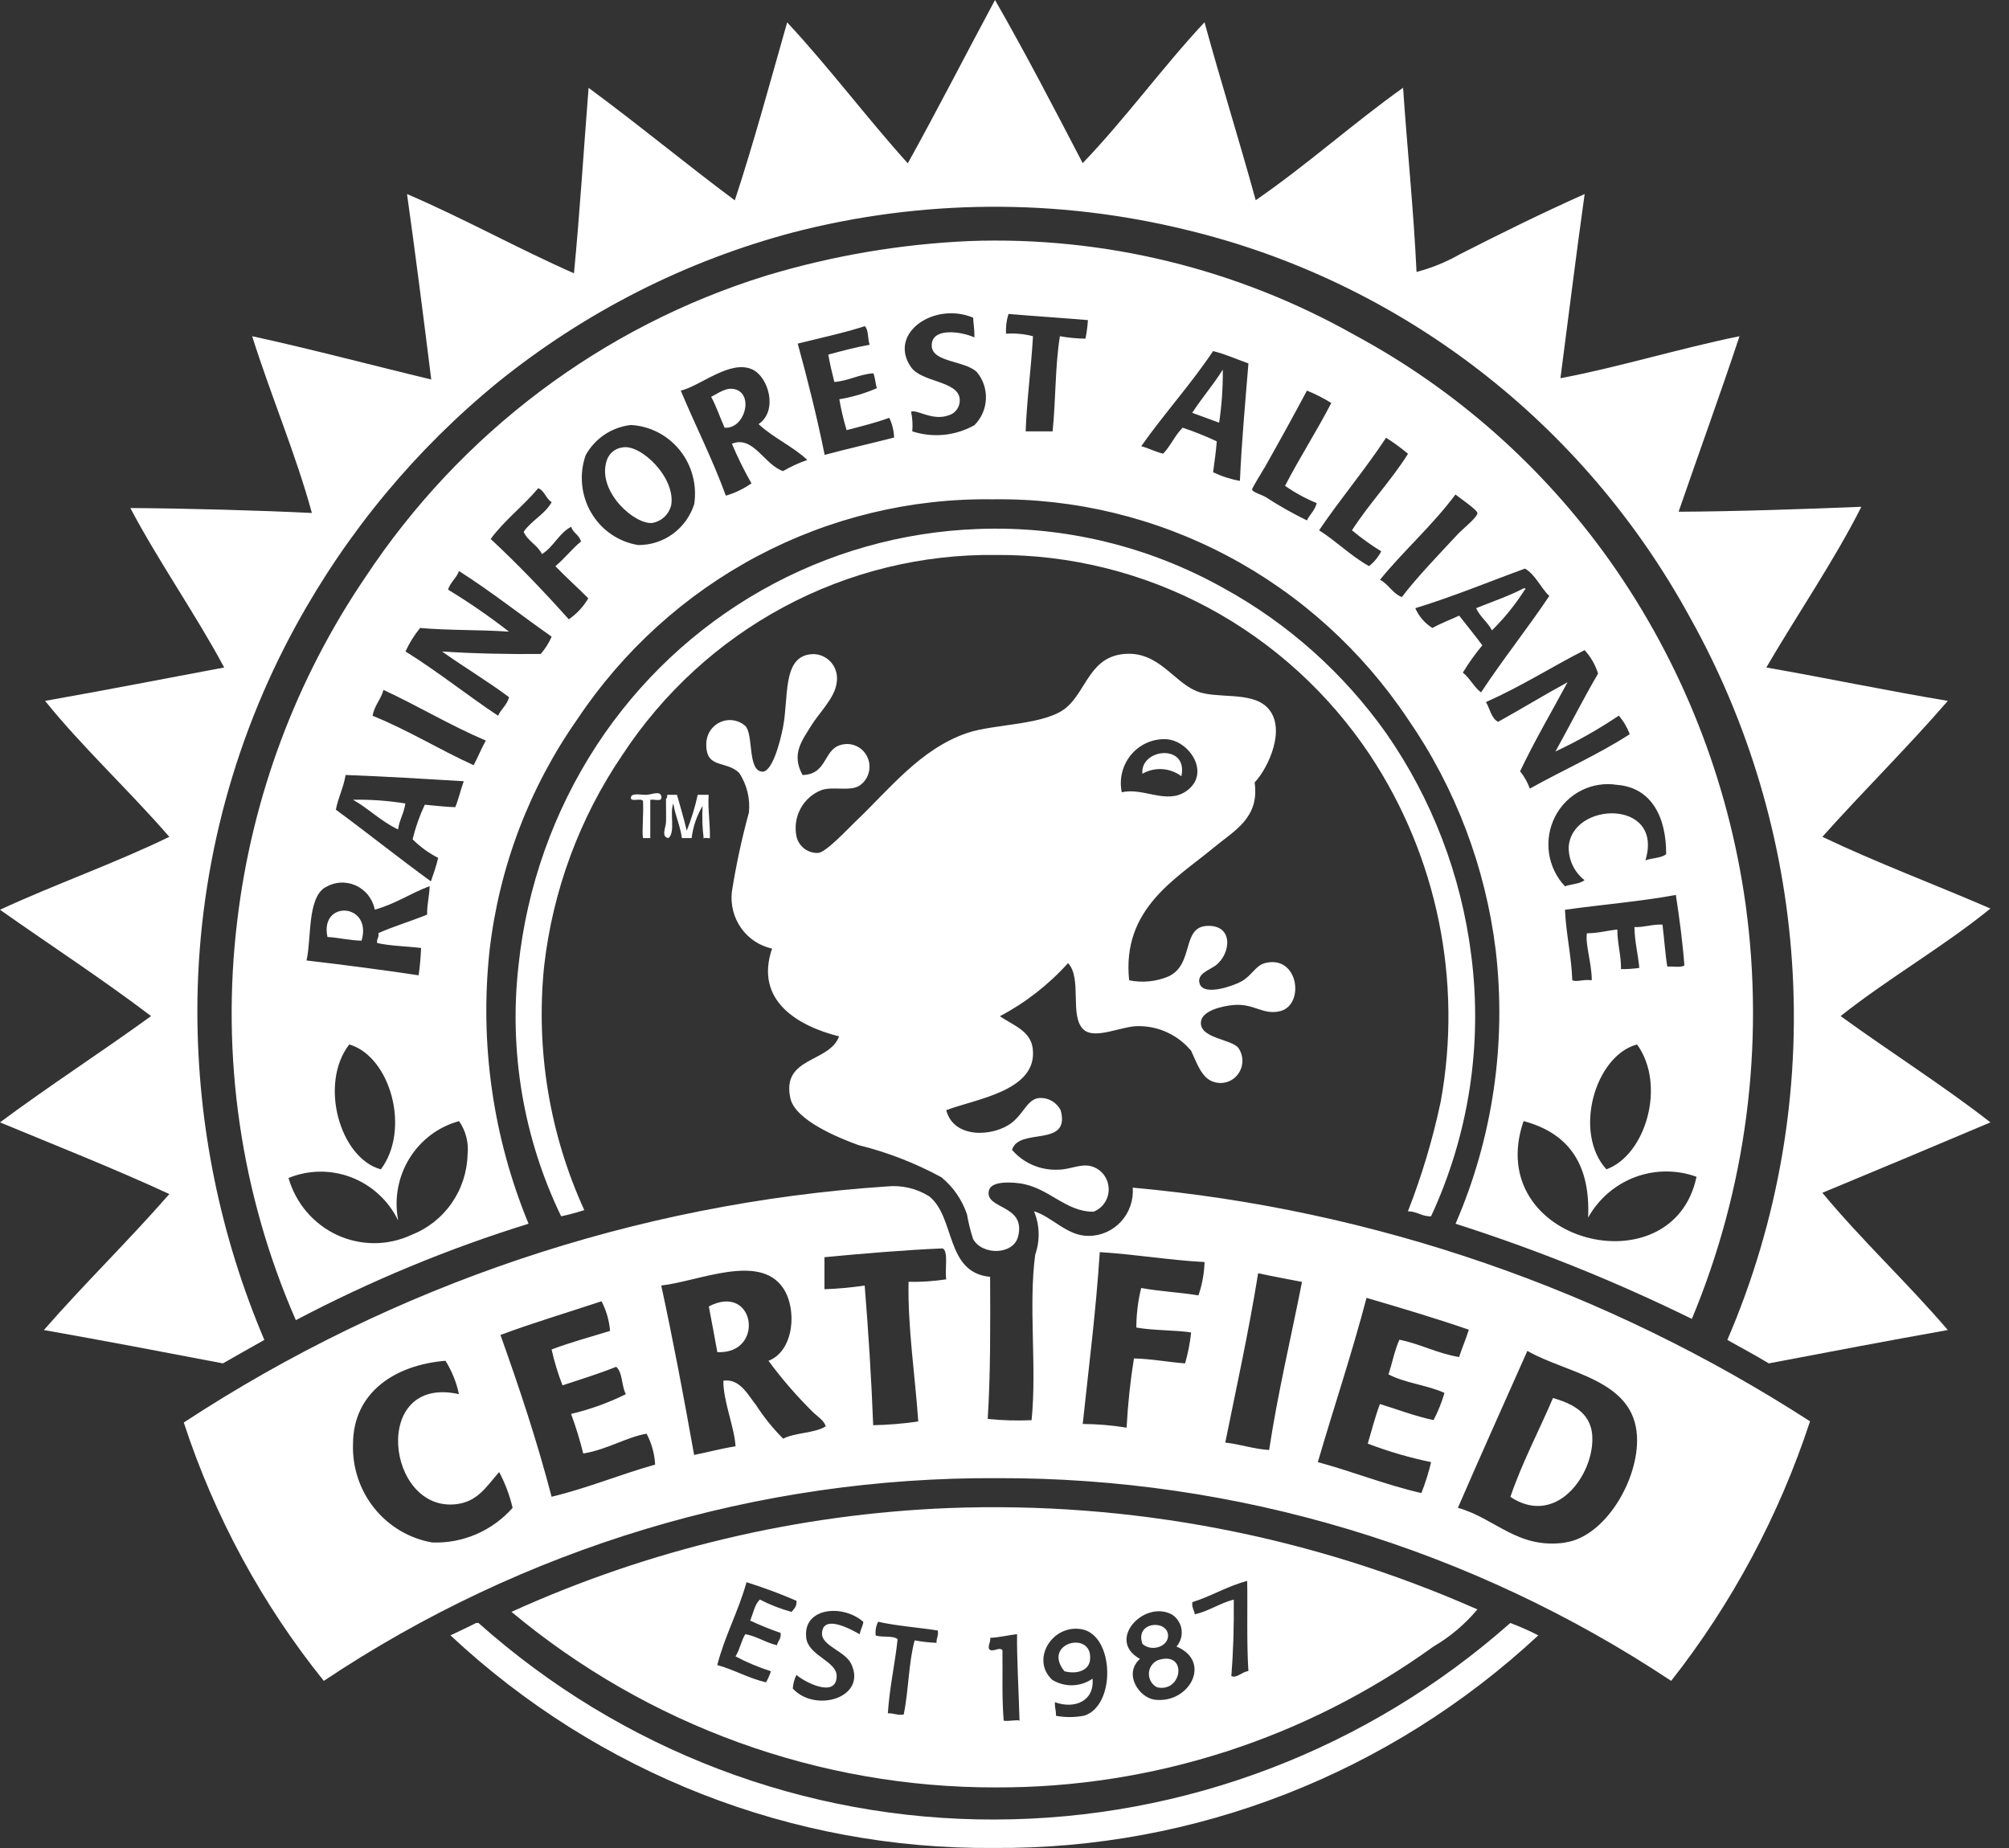 <svg width="50" height="46" viewBox="0 0 50 46" fill="none" xmlns="http://www.w3.org/2000/svg">
<rect x="0" y="0" width="50" height="46" fill="#333333" stroke="none"/>
<path fill-rule="evenodd" clip-rule="evenodd" d="M24.764 0C25.522 1.322 26.234 2.693 26.946 4.061C28.013 2.949 28.926 1.681 29.978 0.554C30.387 2.047 30.843 3.492 31.252 4.984C32.528 4.105 33.664 3.08 34.92 2.184C35.024 3.72 35.18 5.202 35.255 6.769C35.626 6.672 35.982 6.528 36.316 6.338C37.309 5.832 38.376 5.304 39.439 4.83C39.225 6.347 39.037 7.891 38.836 9.415C40.276 9.143 41.785 8.677 43.293 8.369C42.804 9.842 42.279 11.279 41.777 12.738C43.188 12.732 44.962 12.67 46.325 12.615C45.655 13.947 44.734 15.287 43.96 16.615C45.476 16.881 46.95 17.191 48.477 17.446C47.472 18.609 46.378 19.684 45.355 20.83C46.702 21.473 48.151 22.014 49.538 22.615C48.36 23.572 47.001 24.347 45.809 25.292C47.04 26.186 48.343 27.007 49.538 27.938C48.148 28.527 46.753 29.111 45.355 29.691C46.343 30.883 47.473 31.931 48.477 33.107C46.982 33.373 45.501 33.655 44.021 33.937C43.686 33.733 43.334 33.547 42.99 33.353C44.266 30.392 44.818 27.162 44.599 23.938C44.395 20.919 43.525 17.985 42.052 15.354C40.739 12.953 38.947 10.857 36.791 9.199C34.635 7.541 32.163 6.357 29.531 5.723C26.31 4.934 22.948 4.955 19.738 5.785C17.064 6.494 14.565 7.762 12.4 9.508C10.352 11.179 8.643 13.237 7.367 15.569C5.753 18.514 4.908 21.829 4.912 25.199C4.917 28.004 5.484 30.778 6.579 33.353C6.233 33.545 5.892 33.742 5.548 33.937C4.069 33.654 2.589 33.372 1.092 33.107C2.102 31.95 3.203 30.881 4.214 29.722C2.847 29.089 1.413 28.524 0 27.938C1.225 27.027 2.523 26.189 3.76 25.292C2.546 24.37 1.252 23.529 0 22.645C1.374 22.009 2.86 21.489 4.214 20.83C3.221 19.684 2.029 18.576 1.122 17.446C2.62 17.182 4.094 16.893 5.579 16.615C4.898 15.336 3.919 13.931 3.244 12.646C4.585 12.653 6.499 12.706 7.762 12.769C7.369 11.322 6.74 9.844 6.276 8.369C7.791 8.699 9.245 9.09 10.733 9.446C10.54 7.898 10.344 6.354 10.13 4.83C11.556 5.442 12.866 6.177 14.285 6.803C14.431 5.289 14.527 3.725 14.649 2.187C15.885 3.097 17.058 4.071 18.288 4.987C18.761 3.55 19.167 2.044 19.591 0.557C20.637 1.68 21.564 2.924 22.593 4.065C23.333 2.733 24.036 1.352 24.764 0Z" fill="white"/>
<path fill-rule="evenodd" clip-rule="evenodd" d="M30.433 9.199C30.437 9.642 30.407 10.084 30.342 10.522C30.121 10.439 29.896 10.36 29.672 10.276C29.913 9.902 30.2 9.577 30.433 9.199Z" fill="white"/>
<path fill-rule="evenodd" clip-rule="evenodd" d="M18.034 10.646C17.919 10.393 17.829 10.115 17.699 9.877C17.884 9.786 18.081 9.626 18.302 9.692C18.767 9.826 18.532 10.685 18.034 10.646Z" fill="white"/>
<path fill-rule="evenodd" clip-rule="evenodd" d="M15.49 11.138C15.945 11.042 16.831 11.899 16.703 12.584C16.675 12.692 16.617 12.79 16.537 12.866C16.456 12.942 16.356 12.993 16.248 13.015C15.819 13.083 14.857 12.247 15.096 11.476C15.122 11.387 15.173 11.307 15.243 11.247C15.313 11.187 15.399 11.149 15.49 11.138Z" fill="white"/>
<path fill-rule="evenodd" clip-rule="evenodd" d="M35.616 30.276C35.377 30.283 35.275 30.151 35.04 30.153C35.387 29.264 35.661 28.349 35.858 27.414C36.402 24.42 35.771 21.328 34.1 18.799C33.072 17.255 31.686 15.992 30.062 15.122C28.438 14.253 26.628 13.803 24.792 13.814C22.954 13.791 21.139 14.234 19.514 15.105C17.888 15.976 16.503 17.246 15.485 18.799C14.422 20.365 13.754 22.172 13.541 24.061C13.332 26.136 13.677 28.23 14.542 30.122C14.352 30.183 14.16 30.235 13.966 30.276C13.03 28.34 12.662 26.172 12.905 24.03C13.112 22.073 13.778 20.194 14.849 18.553C15.895 16.954 17.301 15.632 18.951 14.696C20.602 13.759 22.448 13.236 24.338 13.168C26.474 13.084 28.592 13.595 30.462 14.645C32.056 15.521 33.435 16.752 34.495 18.245C35.639 19.886 36.368 21.788 36.617 23.783C36.902 26 36.555 28.253 35.616 30.276Z" fill="white"/>
<path fill-rule="evenodd" clip-rule="evenodd" d="M37.92 14.645C37.975 14.636 37.983 14.675 37.951 14.676C37.717 15.045 37.442 15.385 37.132 15.691C37.024 15.483 36.836 15.356 36.738 15.138C37.138 14.977 37.553 14.836 37.92 14.645Z" fill="white"/>
<path fill-rule="evenodd" clip-rule="evenodd" d="M19.975 19.292C20.645 19.269 20.46 18.573 21.036 18.522C21.161 18.511 21.286 18.544 21.391 18.614C21.496 18.684 21.574 18.789 21.613 18.91C21.652 19.032 21.649 19.163 21.605 19.282C21.561 19.402 21.479 19.503 21.371 19.568C21.128 19.698 20.753 19.574 20.461 19.661C20.234 19.744 20.043 19.909 19.926 20.124C19.809 20.339 19.773 20.59 19.825 20.83C19.855 20.951 19.927 21.057 20.026 21.13C20.126 21.203 20.248 21.238 20.37 21.23C20.564 21.209 21.108 20.626 21.28 20.461C22.128 19.657 22.9 18.645 24.069 18.246C24.749 18.012 26.038 18.058 26.555 17.599C27.049 17.162 27.136 16.332 28.011 16.276C28.835 16.225 29.197 16.957 29.77 17.2C30.258 17.408 31.117 17.2 31.528 17.599C32.042 18.098 31.568 19.117 31.225 19.477C31.352 20.367 30.711 20.678 30.195 21.109C29.268 21.878 27.916 22.62 28.102 24.401C28.427 24.468 28.765 24.436 29.072 24.309C29.73 24.014 29.395 23.077 30.042 23.047C30.708 23.017 30.639 23.743 30.254 24.032C30.103 24.146 29.768 24.242 29.86 24.494C29.971 24.8 30.701 24.537 30.891 24.432C31.172 24.277 31.239 24.033 31.494 23.97C32.325 23.77 32.477 25.02 31.858 25.17C31.432 25.273 31.212 24.973 30.706 25.016C30.412 25.041 29.902 25.16 29.888 25.447C29.863 25.855 30.67 25.864 30.826 26.093C30.891 26.19 30.924 26.305 30.921 26.422C30.917 26.539 30.877 26.652 30.806 26.744C30.736 26.837 30.638 26.904 30.527 26.936C30.416 26.968 30.297 26.964 30.189 26.924C29.903 26.828 29.782 26.447 29.644 26.154C29.483 25.962 29.284 25.808 29.058 25.702C28.833 25.596 28.588 25.542 28.34 25.542C27.931 25.533 27.264 25.882 26.976 25.635C26.603 25.314 26.942 24.355 26.582 23.973C26.097 24.512 25.522 24.96 24.884 25.296C25.215 25.521 25.647 25.658 25.702 26.096C25.836 27.151 24.306 27.348 23.55 27.634C23.736 28.359 24.74 28.296 25.187 27.942C25.491 27.702 25.577 27.343 25.884 27.33C25.99 27.327 26.094 27.354 26.185 27.408C26.276 27.463 26.351 27.542 26.399 27.638C26.65 28.58 25.36 28.05 25.187 28.622C25.33 28.787 25.508 28.917 25.707 29.002C25.907 29.087 26.123 29.126 26.339 29.115C26.614 29.115 26.875 28.971 27.127 29.022C27.251 29.049 27.363 29.115 27.447 29.212C27.53 29.308 27.581 29.429 27.591 29.557C27.602 29.685 27.571 29.813 27.503 29.922C27.436 30.031 27.336 30.114 27.218 30.161C26.514 30.17 26.097 29.549 25.369 29.454C25.053 29.413 24.658 29.422 24.611 29.639C24.509 30.111 25.54 29.97 25.339 30.777C25.223 31.244 24.441 31.253 24.217 30.839C24.153 30.639 24.102 30.434 24.066 30.227C23.944 29.864 23.723 29.544 23.429 29.304C22.778 28.95 22.085 28.681 21.367 28.504C20.898 28.334 19.79 27.892 19.67 27.335C19.447 26.301 20.64 26.46 20.883 25.797C19.892 25.549 18.767 24.927 19.215 23.612C18.905 23.545 18.63 23.363 18.445 23.101C18.26 22.839 18.178 22.517 18.215 22.197C18.32 21.531 18.461 20.873 18.639 20.224C18.674 19.877 18.588 19.529 18.397 19.239C18.07 18.92 17.574 19.147 17.578 18.531C17.576 18.416 17.607 18.303 17.666 18.205C17.726 18.107 17.813 18.029 17.916 17.98C18.018 17.931 18.133 17.914 18.245 17.93C18.358 17.945 18.463 17.994 18.549 18.069C18.758 18.282 18.6 19.192 18.973 19.208C19.211 19.218 19.407 18.518 19.488 18.1C19.632 17.362 19.467 16.347 20.186 16.285C20.277 16.276 20.369 16.29 20.454 16.323C20.539 16.357 20.615 16.41 20.677 16.478C20.739 16.547 20.784 16.629 20.809 16.718C20.834 16.807 20.839 16.901 20.823 16.992C20.782 17.37 20.372 17.76 20.186 18.069C19.969 18.424 19.683 18.767 19.975 19.292ZM29.525 19.692C30.161 19.246 29.578 18.392 28.98 18.399C28.818 18.398 28.659 18.434 28.513 18.504C28.368 18.574 28.239 18.677 28.137 18.803C28.036 18.93 27.963 19.078 27.925 19.238C27.887 19.396 27.885 19.562 27.919 19.722C28.448 19.592 29.033 20.036 29.525 19.692Z" fill="white"/>
<path fill-rule="evenodd" clip-rule="evenodd" d="M29.402 19.322C29.264 19.217 29.098 19.156 28.926 19.145C28.754 19.134 28.582 19.174 28.432 19.26C28.373 18.628 29.579 18.5 29.402 19.322Z" fill="white"/>
<path fill-rule="evenodd" clip-rule="evenodd" d="M16.457 19.816C16.497 19.981 16.28 19.884 16.184 19.909V20.861H16.003C15.973 20.689 16.021 20.277 16.003 19.938C15.957 19.861 15.741 19.957 15.7 19.877C15.684 19.717 15.963 19.792 16.094 19.784C16.225 19.776 16.427 19.68 16.457 19.816Z" fill="white"/>
<path fill-rule="evenodd" clip-rule="evenodd" d="M16.849 19.784C16.933 20.079 17.019 20.371 17.092 20.677C17.207 20.387 17.299 20.089 17.365 19.784H17.637C17.614 20.177 17.676 20.483 17.668 20.861C17.623 20.878 17.511 20.825 17.516 20.891C17.48 20.616 17.47 20.338 17.486 20.061C17.341 20.305 17.248 20.578 17.213 20.861H16.971C16.928 20.545 16.806 20.31 16.758 19.999C16.66 20.228 16.817 20.715 16.637 20.861C16.447 20.834 16.57 20.603 16.576 20.461C16.582 20.272 16.572 20.053 16.576 19.877C16.612 19.872 16.602 19.82 16.607 19.784H16.849Z" fill="white"/>
<path fill-rule="evenodd" clip-rule="evenodd" d="M8.785 19.907C9.221 19.899 9.658 19.93 10.089 20C10.055 20.242 9.941 20.403 9.907 20.646C9.485 20.448 9.179 20.13 8.785 19.907Z" fill="white"/>
<path fill-rule="evenodd" clip-rule="evenodd" d="M8.999 23.415C8.693 23.408 8.445 23.341 8.15 23.323C7.949 22.396 9.274 22.472 8.999 23.415Z" fill="white"/>
<path fill-rule="evenodd" clip-rule="evenodd" d="M24.642 31.783C24.646 32.987 24.654 34.194 24.582 35.32C24.945 35.357 25.31 35.367 25.674 35.351C25.808 34.036 25.593 32.494 25.765 31.228C25.888 30.878 25.877 30.494 25.735 30.151C26.189 30.287 26.562 30.775 27.099 30.763C27.25 30.763 27.399 30.73 27.538 30.669C27.676 30.607 27.8 30.517 27.903 30.404C28.005 30.292 28.084 30.159 28.133 30.015C28.183 29.87 28.203 29.716 28.191 29.563C34.188 30.102 39.969 32.097 45.048 35.379C44.279 37.722 43.109 39.909 41.592 41.84C36.609 38.531 30.78 36.777 24.825 36.794C18.869 36.761 13.035 38.517 8.059 41.84C6.521 39.93 5.34 37.75 4.574 35.409C9.817 31.972 15.838 29.95 22.066 29.533C22.437 29.494 22.81 29.581 23.127 29.779C23.783 30.307 23.523 31.678 24.642 31.783ZM20.519 31.291V32.091C20.854 32.08 21.188 32.049 21.52 31.999C21.612 33.137 21.686 34.292 21.732 35.476C22.108 35.468 22.483 35.437 22.854 35.383C22.775 34.243 22.59 33.047 22.612 31.907C22.926 31.913 23.239 31.892 23.55 31.845C23.512 31.608 23.61 31.138 23.459 31.075C22.565 31.111 21.464 31.204 20.519 31.294L20.519 31.291ZM27.371 31.168C27.276 32.641 27.097 34.029 26.947 35.445C27.313 35.447 27.678 35.478 28.039 35.537C28.069 34.96 28.13 34.385 28.221 33.814C28.676 33.825 29.061 33.905 29.494 33.937C29.567 33.686 29.617 33.429 29.645 33.168C29.307 33.109 28.697 33.121 28.281 33.045C28.282 32.713 28.322 32.382 28.402 32.06C28.854 32.145 29.367 32.168 29.827 32.245C29.919 31.978 29.97 31.698 29.979 31.415C29.076 31.366 28.268 31.222 27.371 31.168ZM19.489 32.06C18.898 31.19 17.4 31.891 16.457 31.999C16.756 33.377 17.021 34.788 17.275 36.216C17.623 36.148 17.945 36.057 18.306 36.001C18.279 35.525 17.999 34.88 18.003 34.369C18.413 34.304 18.618 34.729 18.821 34.981C19.015 35.281 19.239 35.559 19.491 35.811C19.794 35.656 20.271 35.679 20.552 35.504C20.501 35.345 20.339 35.257 20.217 35.135C19.822 34.743 19.457 34.321 19.126 33.873C19.762 33.63 19.847 32.586 19.489 32.06ZM31.313 31.691C31.08 33.137 30.777 34.514 30.494 35.908C30.877 35.951 31.187 36.067 31.586 36.093C31.807 34.645 32.13 33.304 32.404 31.909C32.035 31.838 31.667 31.77 31.312 31.692L31.313 31.691ZM34.011 32.303C33.643 33.704 33.198 35.024 32.798 36.395C33.677 36.632 34.469 36.956 35.375 37.165C35.474 36.915 35.555 36.657 35.617 36.395C35.081 36.284 34.554 36.13 34.041 35.934C34.14 35.604 34.225 35.26 34.344 34.949C34.789 35.085 35.202 35.247 35.678 35.349C35.791 35.133 35.882 34.906 35.95 34.672C35.526 34.477 34.959 34.426 34.556 34.21C34.652 33.928 34.709 33.607 34.829 33.348C35.359 33.456 35.767 33.688 36.314 33.779C36.389 33.547 36.483 33.334 36.557 33.099C35.734 32.815 34.874 32.559 34.011 32.306V32.303ZM12.454 33.226C12.919 34.529 13.362 35.853 13.728 37.257C14.635 37.039 15.425 36.703 16.305 36.457C16.291 36.188 16.218 35.925 16.092 35.687C15.606 35.769 15.094 36.089 14.516 36.18C14.433 35.846 14.332 35.517 14.213 35.195C14.685 35.084 15.142 34.919 15.577 34.703C15.466 34.507 15.502 34.165 15.335 34.022C14.908 34.194 14.45 34.335 14 34.484C13.887 34.194 13.796 33.895 13.728 33.591C14.19 33.415 14.694 33.28 15.183 33.129C15.163 32.871 15.09 32.62 14.97 32.391C14.127 32.671 13.269 32.926 12.454 33.23V33.226ZM38.952 38.395C39.945 38.259 40.798 36.827 40.741 35.749C40.667 34.333 39.007 34.197 38.013 33.626C37.435 34.927 36.852 36.222 36.284 37.533C37.216 37.79 37.761 38.565 38.952 38.399V38.395ZM8.786 35.934C8.764 36.517 8.952 37.088 9.315 37.541C9.678 37.993 10.19 38.297 10.757 38.395C11.132 38.409 11.506 38.339 11.852 38.19C12.197 38.041 12.507 37.817 12.758 37.533C12.685 37.222 12.572 36.922 12.423 36.641C12.097 37.017 11.882 37.377 11.362 37.441C9.615 37.656 9.217 34.212 11.422 34.703C11.36 34.408 11.246 34.127 11.087 33.872C9.826 33.976 8.792 34.661 8.786 35.938V35.934Z" fill="white"/>
<path fill-rule="evenodd" clip-rule="evenodd" d="M17.853 33.657C17.786 33.273 17.711 32.899 17.641 32.519C18.801 31.918 19.045 33.714 17.853 33.657Z" fill="white"/>
<path fill-rule="evenodd" clip-rule="evenodd" d="M37.59 37.26C37.89 36.386 38.3 35.622 38.651 34.799C39.263 34.976 39.706 35.261 39.621 35.999C39.515 36.913 38.635 37.955 37.59 37.26Z" fill="white"/>
<path fill-rule="evenodd" clip-rule="evenodd" d="M36.77 40.061C36.461 40.43 36.092 40.742 35.678 40.984C32.5 43.277 28.694 44.503 24.794 44.492C20.395 44.502 16.129 42.957 12.73 40.122C16.163 38.564 19.858 37.687 23.615 37.538C28.131 37.367 32.627 38.23 36.77 40.061ZM29.676 39.877C29.655 40.02 29.723 40.075 29.737 40.184C30.097 40.099 30.354 39.908 30.706 39.816C30.713 40.479 30.694 41.116 30.646 41.72C30.78 41.783 30.914 41.61 31.07 41.597C31.024 40.88 31.053 40.01 31.04 39.352C30.541 39.483 30.158 39.729 29.676 39.88V39.877ZM18.579 39.384C18.378 40.11 18.043 40.707 17.851 41.446C18.28 41.565 18.621 41.772 19.064 41.876C19.115 41.789 19.156 41.696 19.186 41.6C18.883 41.503 18.588 41.38 18.306 41.23C18.409 41.068 18.448 40.841 18.549 40.677C18.847 40.733 19.05 40.886 19.337 40.953C19.359 40.843 19.447 40.798 19.428 40.646C19.17 40.558 18.917 40.455 18.67 40.339C18.747 40.16 18.78 39.937 18.913 39.816C19.164 39.946 19.428 40.049 19.701 40.123C19.759 40.048 19.835 39.994 19.822 39.846C19.416 39.67 19.001 39.516 18.579 39.384V39.384ZM20.065 40.769C20.121 41.217 20.826 41.348 20.823 41.721C20.818 42.291 20.002 41.857 19.822 41.691C19.77 41.797 19.739 41.912 19.731 42.031C20.29 42.643 21.584 42.262 21.186 41.419C21.035 41.096 20.442 40.971 20.458 40.65C20.485 40.163 21.208 40.573 21.397 40.68C21.415 40.566 21.469 40.487 21.488 40.373C20.977 39.916 19.971 40.016 20.066 40.769L20.065 40.769ZM29.16 40.184C28.464 39.821 27.527 40.832 28.371 41.292C27.951 41.674 28.355 42.258 28.735 42.308C29.596 42.419 30.175 41.362 29.281 40.985C29.331 40.927 29.369 40.858 29.39 40.784C29.412 40.71 29.417 40.632 29.405 40.556C29.394 40.479 29.366 40.406 29.323 40.342C29.281 40.278 29.225 40.224 29.16 40.184ZM21.855 40.369C21.801 40.474 21.78 40.592 21.794 40.709C21.951 40.766 22.224 40.704 22.34 40.802C22.273 41.428 22.139 41.995 22.097 42.648C22.246 42.641 22.327 42.702 22.491 42.678C22.614 42.095 22.611 41.386 22.764 40.832C22.944 40.865 23.126 40.886 23.309 40.893C23.299 40.77 23.364 40.722 23.34 40.586C22.847 40.509 22.317 40.473 21.854 40.368L21.855 40.369ZM26.979 42.708C27.783 42.459 27.735 40.696 26.918 40.554C26.181 40.425 25.645 41.32 26.191 41.816C26.343 41.908 26.518 41.955 26.695 41.949C26.873 41.944 27.045 41.887 27.191 41.785C27.243 42.345 26.741 42.55 26.253 42.37C26.253 42.563 26.281 42.531 26.283 42.71C26.513 42.752 26.748 42.751 26.977 42.707L26.979 42.708ZM24.644 40.769C24.66 40.888 24.59 40.919 24.614 41.046C24.7 41.15 24.871 40.978 24.949 41.077C24.957 41.732 24.932 42.239 24.98 42.831C25.125 42.851 25.315 42.799 25.374 42.831C25.355 42.125 25.303 41.217 25.313 40.677C25.084 40.703 24.884 40.757 24.643 40.769L24.644 40.769Z" fill="white"/>
<path fill-rule="evenodd" clip-rule="evenodd" d="M11.848 40.399H11.909C15.462 43.567 20.034 45.307 24.764 45.291C29.48 45.282 34.034 43.545 37.588 40.399C37.826 40.488 38.059 40.591 38.285 40.707C34.589 44.146 29.747 46.037 24.733 45.999C19.727 46.042 14.892 44.15 11.211 40.707C11.423 40.604 11.641 40.506 11.848 40.399Z" fill="white"/>
<path fill-rule="evenodd" clip-rule="evenodd" d="M28.434 40.922C28.233 40.362 29.053 40.306 29.071 40.706C29.082 40.972 28.681 41.133 28.434 40.922Z" fill="white"/>
<path fill-rule="evenodd" clip-rule="evenodd" d="M26.491 41.6C25.916 40.887 27.216 40.565 27.128 41.323C27.101 41.572 26.812 41.687 26.491 41.6Z" fill="white"/>
<path fill-rule="evenodd" clip-rule="evenodd" d="M28.826 41.322C29.567 41.084 29.429 42.146 28.796 41.999C28.733 41.967 28.68 41.917 28.644 41.855C28.608 41.793 28.591 41.722 28.594 41.65C28.597 41.579 28.621 41.51 28.662 41.451C28.703 41.393 28.76 41.348 28.826 41.322Z" fill="white"/>
<path fill-rule="evenodd" clip-rule="evenodd" d="M42.107 32.83C40.206 31.896 38.24 31.104 36.226 30.461C37.151 28.325 37.496 25.976 37.226 23.659C36.973 21.589 36.224 19.613 35.044 17.905C33.903 16.194 32.361 14.797 30.556 13.841C28.752 12.885 26.741 12.4 24.705 12.429C22.67 12.4 20.659 12.886 18.854 13.841C17.05 14.797 15.508 16.194 14.367 17.905C13.174 19.606 12.423 21.585 12.184 23.659C11.934 25.973 12.268 28.314 13.155 30.461C11.156 31.08 9.218 31.884 7.363 32.861C5.994 29.734 5.491 26.288 5.908 22.892C6.276 19.832 7.368 16.908 9.092 14.369C11.466 10.776 14.989 8.125 19.066 6.862C20.713 6.365 22.413 6.075 24.13 6C27.474 5.879 30.788 6.688 33.713 8.338C36.22 9.688 38.388 11.604 40.05 13.938C41.852 16.477 43.017 19.424 43.446 22.523C43.924 26.018 43.462 29.58 42.107 32.83ZM37.832 19.199C37.936 19.328 38.018 19.473 38.075 19.63C38.896 19.17 39.784 18.779 40.561 18.275C40.498 18.106 40.406 17.95 40.288 17.814C39.786 18.152 39.259 18.45 38.712 18.706C39.069 18.064 39.403 17.397 39.773 16.767C39.705 16.549 39.591 16.35 39.437 16.183C38.61 16.604 37.849 17.094 36.982 17.475C37.082 17.639 37.111 17.877 37.285 17.967C37.867 17.645 38.428 17.301 39.013 16.982C38.617 17.718 38.197 18.431 37.832 19.199ZM22.673 9.138C22.941 9.523 23.851 9.474 23.886 9.937C23.892 10.026 23.869 10.114 23.819 10.187C23.77 10.259 23.697 10.313 23.613 10.337C23.211 10.485 22.843 10.193 22.675 10.245C22.709 10.407 22.719 10.572 22.705 10.737C22.959 10.82 23.227 10.849 23.494 10.823C23.759 10.796 24.017 10.715 24.251 10.584C24.424 10.412 24.526 10.18 24.537 9.934C24.549 9.689 24.468 9.448 24.311 9.261C24.022 8.976 23.207 9.021 23.189 8.615C23.169 8.13 23.949 8.257 24.25 8.399C24.256 8.199 24.221 8.015 24.22 7.907C23.24 7.5 22.093 8.304 22.673 9.138ZM25.099 7.815C25.049 7.974 25.029 8.141 25.038 8.307C25.264 8.291 25.49 8.312 25.709 8.369C25.665 9.156 25.548 10.031 25.527 10.738H26.197C26.277 9.968 26.259 9.098 26.379 8.369C26.589 8.407 26.802 8.427 27.015 8.43C27.046 8.278 27.066 8.124 27.076 7.968C26.415 7.912 25.752 7.87 25.099 7.815ZM19.854 8.553C20.1 9.452 20.331 10.367 20.524 11.323C21.092 11.171 21.678 11.038 22.252 10.892C22.247 10.721 22.206 10.553 22.131 10.4C21.796 10.523 21.431 10.613 21.07 10.707C20.995 10.455 20.934 10.198 20.889 9.938C21.211 9.885 21.526 9.792 21.827 9.661C21.795 9.623 21.786 9.402 21.736 9.292C21.368 9.319 21.133 9.478 20.765 9.508C20.71 9.287 20.656 9.065 20.614 8.827C20.949 8.736 21.284 8.647 21.645 8.581C21.59 8.441 21.624 8.213 21.523 8.119C20.99 8.291 20.413 8.413 19.854 8.553ZM30.192 8.738C29.637 9.569 28.976 10.293 28.403 11.107C28.596 11.158 28.75 11.247 28.949 11.292C29.134 11.101 29.244 10.832 29.434 10.646C29.723 10.742 30.007 10.856 30.283 10.986C30.263 11.252 30.224 11.5 30.192 11.755C30.404 11.856 30.628 11.929 30.859 11.97C30.903 10.969 30.993 10.014 31.071 9.046C30.78 8.944 30.508 8.817 30.193 8.74L30.192 8.738ZM18.732 9.2C18.178 8.936 17.423 9.615 16.943 9.723C17.31 10.602 17.731 11.424 18.065 12.338C18.293 12.272 18.508 12.168 18.702 12.031C18.52 11.713 18.358 11.384 18.216 11.046C18.748 10.827 19.025 11.577 19.49 11.726C19.681 11.614 19.883 11.521 20.093 11.449C19.731 11.109 19.242 10.898 18.88 10.557C19.37 10.223 19.126 9.389 18.732 9.2ZM32.527 9.723C32.255 10.237 31.83 11.009 31.496 11.6C31.439 11.701 31.156 12.152 31.161 12.185C31.176 12.253 31.396 12.313 31.496 12.37C31.827 12.586 32.172 12.781 32.527 12.954C32.598 12.801 32.728 12.704 32.77 12.523C32.492 12.41 32.228 12.265 31.982 12.093C32.347 11.387 32.768 10.737 33.133 10.031C32.941 9.911 32.738 9.808 32.527 9.723V9.723ZM14.579 11.323C14.495 11.557 14.464 11.807 14.487 12.055C14.509 12.302 14.586 12.542 14.71 12.756C14.835 12.971 15.004 13.155 15.207 13.295C15.409 13.435 15.64 13.528 15.882 13.567C16.191 13.57 16.492 13.473 16.743 13.291C16.994 13.108 17.181 12.849 17.277 12.552C17.314 12.315 17.301 12.074 17.239 11.842C17.178 11.611 17.07 11.396 16.921 11.21C16.773 11.024 16.587 10.872 16.377 10.763C16.167 10.654 15.936 10.592 15.701 10.579C15.469 10.605 15.246 10.686 15.051 10.815C14.856 10.945 14.694 11.12 14.579 11.325V11.323ZM32.83 13.2C33.265 13.476 33.617 13.837 34.073 14.092C34.199 13.992 34.302 13.866 34.376 13.723C34.121 13.567 33.878 13.392 33.648 13.2C34.079 12.53 34.619 11.97 35.043 11.296C34.87 11.15 34.688 11.017 34.497 10.896C33.973 11.693 33.365 12.408 32.83 13.199V13.2ZM13.394 12.154C13.023 12.598 12.558 12.946 12.212 13.416C12.892 14.049 13.535 14.72 14.156 15.416C14.354 15.28 14.52 15.102 14.641 14.893C14.373 14.621 14.086 14.369 13.822 14.093C14.052 13.906 14.229 13.665 14.459 13.481C14.421 13.315 14.262 13.27 14.216 13.112C13.909 13.271 13.78 13.613 13.488 13.792C13.379 13.564 13.136 13.473 13.033 13.238C13.226 12.952 13.559 12.808 13.73 12.499C13.585 12.413 13.557 12.216 13.396 12.153L13.394 12.154ZM34.345 14.431C34.559 14.542 34.656 14.771 34.89 14.862C35.225 14.413 35.822 13.789 36.285 13.293C36.397 13.172 36.775 12.874 36.77 12.77C36.765 12.686 36.259 12.346 36.224 12.308C35.656 13.073 34.946 13.696 34.346 14.43L34.345 14.431ZM37.952 14.154C37.045 14.484 36.172 14.849 35.224 15.139C35.313 15.343 35.462 15.515 35.649 15.632C35.857 15.515 36.094 15.428 36.316 15.324C36.507 15.571 36.706 15.81 36.892 16.063C36.714 16.277 36.552 16.504 36.407 16.743C36.584 16.879 36.68 17.101 36.861 17.235C37.403 16.411 38.011 15.653 38.559 14.835C38.338 14.625 38.222 14.312 37.954 14.153L37.952 14.154ZM11.424 14.216C11.357 14.393 11.21 14.491 11.151 14.677C11.676 14.996 12.182 15.345 12.667 15.723C11.949 15.673 11.16 15.694 10.456 15.631C10.31 15.809 10.188 16.006 10.092 16.216C10.896 16.716 11.615 17.296 12.396 17.816C12.472 17.646 12.62 17.55 12.669 17.354C12.133 16.952 11.547 16.606 11.001 16.216C11.768 16.269 12.728 16.288 13.457 16.278C13.57 16.15 13.662 16.005 13.729 15.847C12.957 15.306 12.228 14.726 11.425 14.215L11.424 14.216ZM9.271 17.816C10.161 18.175 10.929 18.657 11.788 19.047C11.894 18.847 11.982 18.628 12.091 18.434C11.201 18.056 10.411 17.575 9.544 17.173C9.481 17.411 9.32 17.555 9.273 17.814L9.271 17.816ZM8.601 19.292C8.55 19.608 8.418 19.845 8.359 20.154C9.155 20.74 9.924 21.356 10.724 21.939C10.791 21.748 10.858 21.558 10.905 21.354C10.671 21.235 10.456 21.079 10.269 20.892C10.34 20.596 10.442 20.307 10.572 20.031C10.824 20.051 11.064 20.085 11.33 20.092C11.416 19.892 11.464 19.653 11.542 19.446C10.573 19.387 9.601 19.328 8.606 19.291L8.601 19.292ZM40.254 19.538C39.947 19.487 39.632 19.536 39.354 19.677C39.076 19.817 38.849 20.044 38.705 20.323C38.561 20.602 38.507 20.92 38.551 21.232C38.595 21.544 38.734 21.835 38.95 22.062C39.105 22.003 39.32 22.007 39.435 21.908C39.314 21.814 39.216 21.693 39.147 21.554C39.079 21.416 39.043 21.263 39.041 21.108C39.08 19.945 41.422 19.872 40.951 21.416C41.113 21.354 41.344 21.363 41.467 21.262C41.473 20.329 41.092 19.608 40.258 19.538L40.254 19.538ZM8.085 22.092C7.646 22.377 7.754 23.355 7.629 23.908C8.571 24.018 9.506 24.14 10.419 24.277C10.451 24.051 10.471 23.824 10.48 23.597C10.118 23.553 9.719 23.548 9.388 23.474C9.367 23.359 9.44 23.342 9.418 23.227C9.804 23.055 10.235 22.928 10.631 22.766C10.624 22.502 10.689 22.311 10.692 22.058C10.218 22.234 9.838 22.504 9.328 22.642C9.302 22.511 9.245 22.387 9.162 22.282C9.079 22.177 8.972 22.094 8.851 22.04C8.729 21.986 8.597 21.962 8.464 21.971C8.332 21.98 8.204 22.022 8.091 22.092L8.085 22.092ZM38.949 22.646C38.977 23.264 39.108 23.776 39.131 24.4C39.242 24.453 39.382 24.373 39.616 24.4C39.616 23.982 39.45 23.5 39.495 23.231C39.776 23.231 39.991 23.163 40.253 23.138C40.253 23.499 40.346 23.762 40.344 24.123C40.496 24.125 40.649 24.115 40.799 24.093C40.768 23.745 40.684 23.451 40.678 23.077C40.937 23.084 41.111 23.004 41.376 23.015C41.419 23.359 41.451 23.816 41.497 24.061C41.635 24.048 41.832 24.093 41.921 24.031C41.875 23.419 41.795 22.846 41.709 22.277C40.833 22.439 39.87 22.517 38.954 22.645L38.949 22.646ZM8.691 26C7.936 26.977 8.456 28.828 9.479 29.107C10.224 28.113 9.717 26.302 8.696 25.999L8.691 26ZM40.737 26C39.695 26.283 39.148 28.191 39.98 29.107C40.961 28.751 41.473 27.004 40.743 25.999L40.737 26ZM9.904 30.369C9.663 29.879 9.248 29.5 8.744 29.306C8.239 29.112 7.681 29.118 7.18 29.322C7.27 29.633 7.424 29.921 7.633 30.166C7.843 30.411 8.101 30.608 8.392 30.742C8.683 30.876 8.998 30.945 9.318 30.945C9.637 30.944 9.953 30.873 10.242 30.738C10.644 30.581 10.99 30.308 11.239 29.952C11.487 29.596 11.626 29.174 11.637 28.738C11.669 28.444 11.593 28.148 11.425 27.907C10.912 28.046 10.471 28.378 10.19 28.835C9.908 29.292 9.808 29.84 9.909 30.369H9.904ZM37.918 27.907C36.883 30.936 41.631 32.111 42.223 29.292C41.728 29.113 41.186 29.116 40.692 29.301C40.199 29.487 39.785 29.843 39.525 30.308C39.589 28.904 38.97 28.188 37.923 27.907L37.918 27.907Z" fill="white"/>
</svg>
